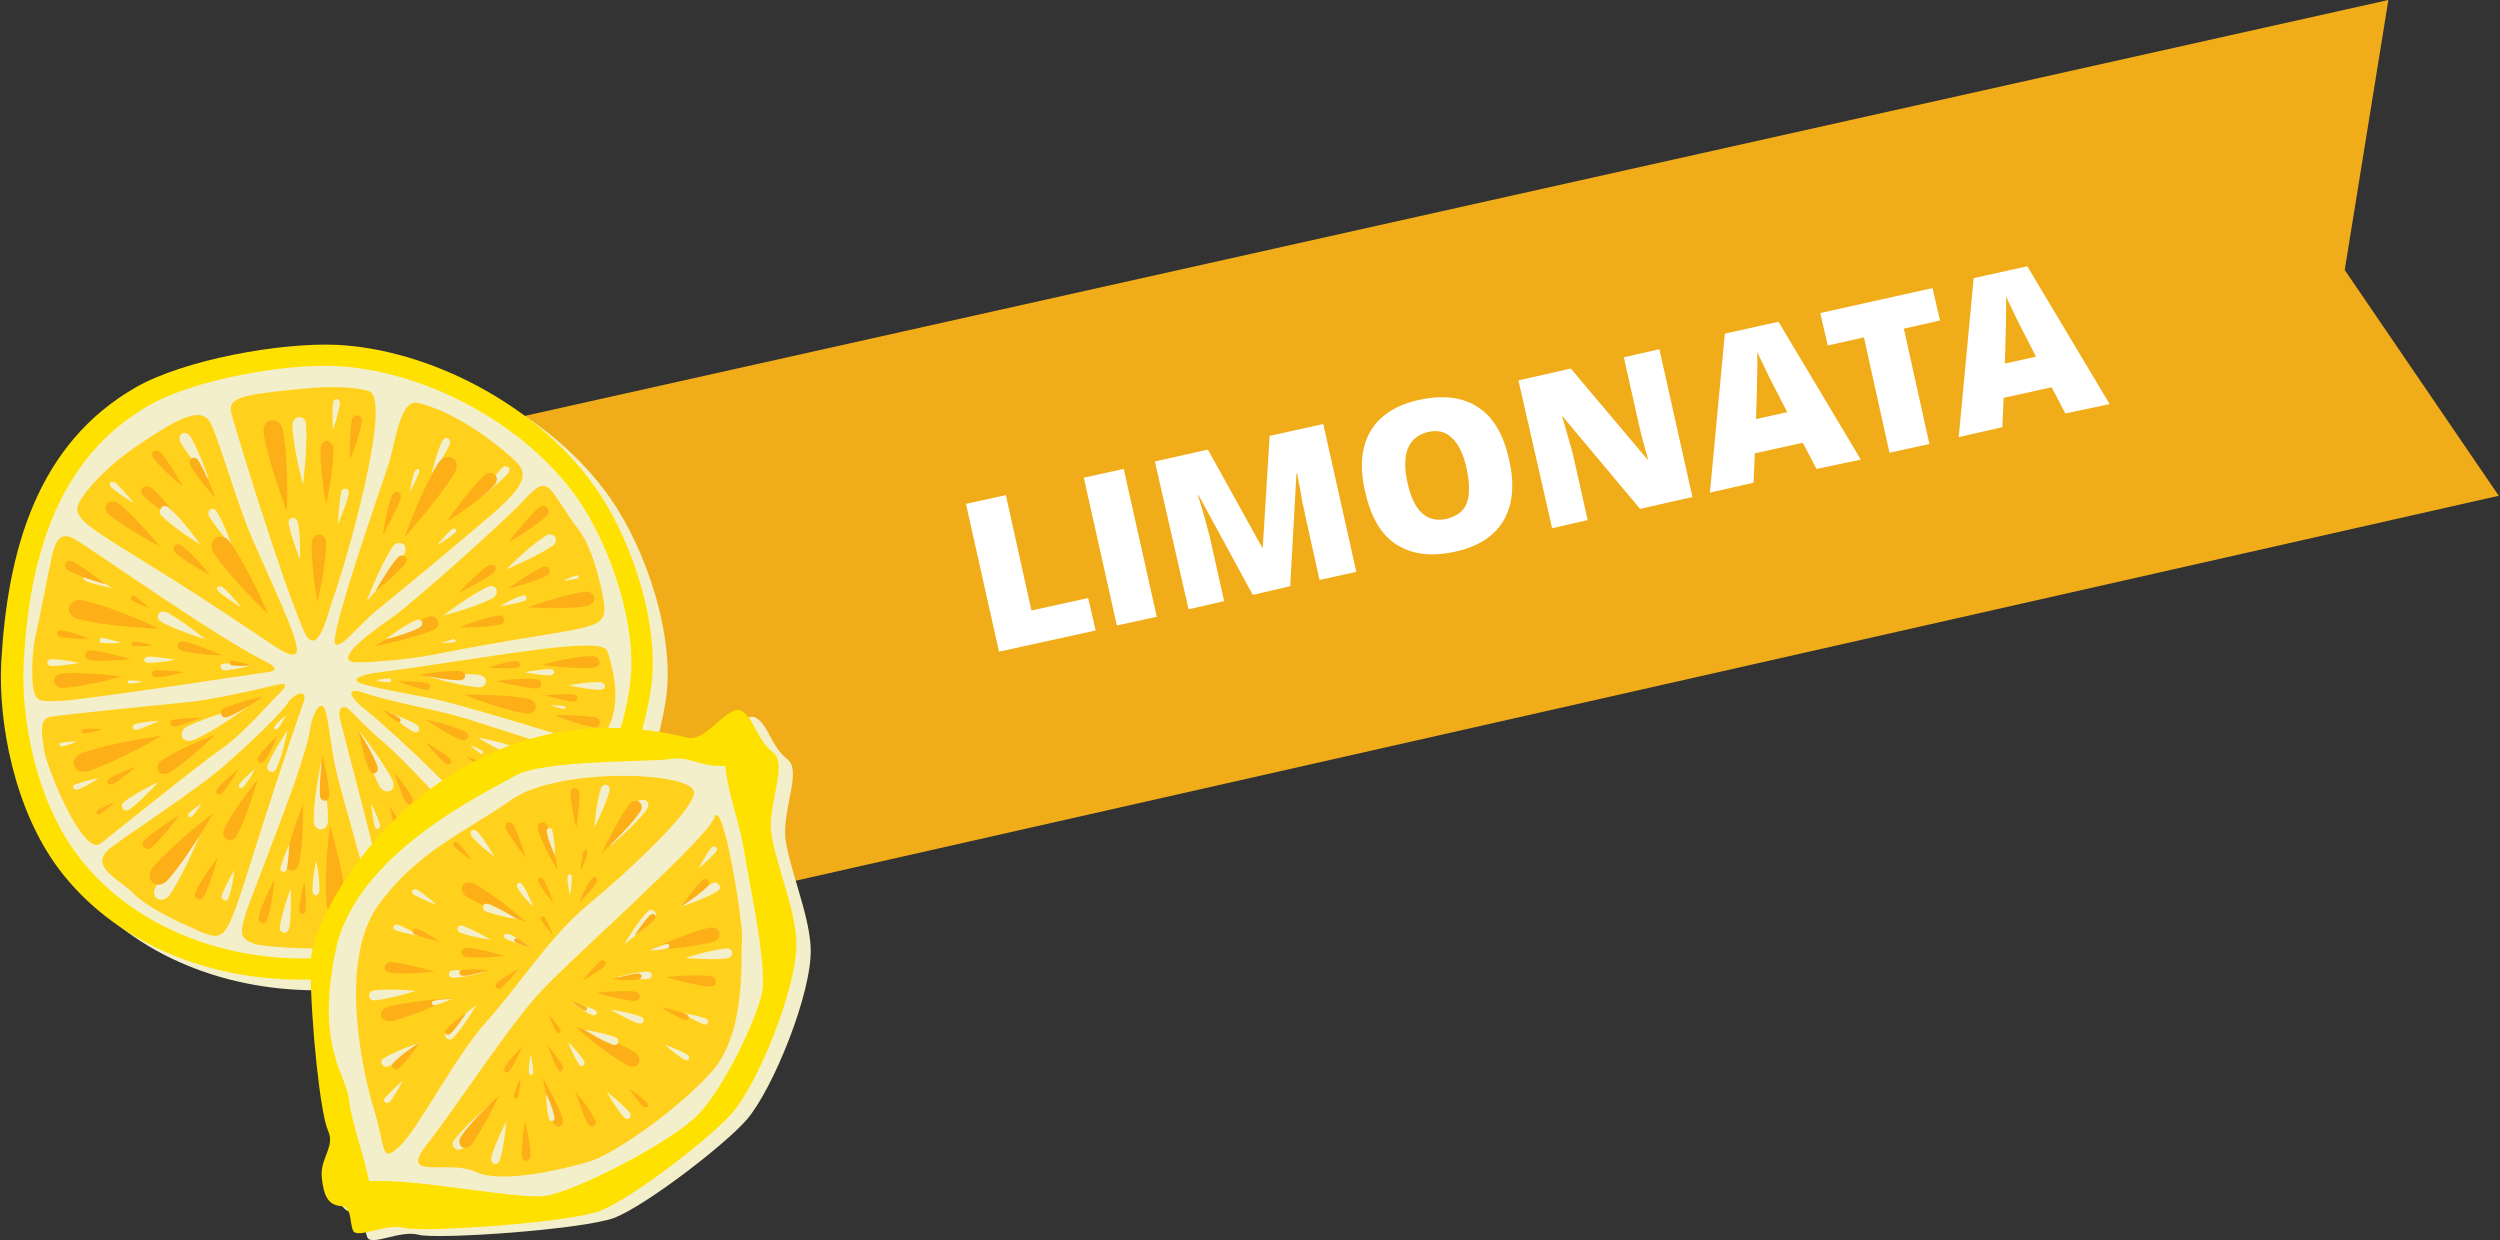 <svg xmlns="http://www.w3.org/2000/svg" viewBox="0 0 400.9 198.9"><rect x="0" y="0" width="400.9" height="198.9" fill="#333333" stroke="none"/><path fill="#F1AD19" d="M400.7 79.5L65.8 155.2 29 79 383 0l-7 43.3z"/><g fill="#FFF"><path d="M160.2 104.5l-5.3-23.7 6.4-1.4 4.1 18.5 9.1-2 1.2 5.2-15.5 3.4zM179.1 100.3l-5.3-23.7 6.4-1.4 5.3 23.7-6.4 1.4zM200.9 95.4l-8.7-16h-.1c.9 2.9 1.5 5.1 1.9 6.7l2.3 10.3-5.7 1.3-5.4-23.7 8.5-1.9 8.7 15.7h.1l1.1-17.9 8.6-1.9 5.3 23.7-5.9 1.3-2.3-10.4c-.1-.5-.2-1.1-.4-1.8-.1-.7-.4-2.3-.9-4.9h-.1l-1 18.1-6 1.4zM242 73.7c.9 4 .6 7.2-.9 9.8-1.5 2.5-4.1 4.2-7.9 5-3.7.8-6.8.4-9.3-1.2-2.5-1.6-4.1-4.5-5-8.5-.9-3.9-.6-7.2.9-9.7 1.5-2.5 4.1-4.2 7.9-5 3.8-.8 6.9-.4 9.3 1.2 2.5 1.6 4.1 4.4 5 8.4zm-16.3 3.7c1 4.6 3.1 6.5 6.3 5.8 1.6-.4 2.7-1.2 3.2-2.5s.5-3.1 0-5.5-1.3-4-2.4-5c-1-1-2.4-1.3-3.9-.9-3.1.8-4.2 3.5-3.2 8.1zM271.4 79.7l-8.4 1.9-12.4-14.8h-.1c.8 2.6 1.3 4.6 1.7 5.9l2.4 10.7-5.7 1.3-5.4-23.7 8.4-1.9 12.3 14.6h.1c-.7-2.4-1.2-4.3-1.5-5.7l-2.4-10.7 5.7-1.3 5.3 23.7zM291.3 75.2l-2.2-4.2-7.7 1.7-.2 4.7-7 1.6 2.4-25.5 8.6-1.9 13.2 22.1-7.1 1.5zm-4.7-9.1l-1.9-3.7c-.4-.8-1-1.9-1.6-3.2-.6-1.3-1.1-2.2-1.3-2.8v2.9c0 1.3-.1 4-.2 7.9l5-1.1zM309.4 71.2l-6.4 1.4-4.1-18.5-5.8 1.3-1.2-5.2 18-4 1.2 5.2-5.8 1.3 4.1 18.5zM331.2 66.3l-2.2-4.2-7.7 1.7-.2 4.7-7 1.6 2.4-25.5 8.6-1.9 13.2 22.1-7.1 1.5zm-4.7-9.1l-1.9-3.7c-.4-.8-1-1.9-1.6-3.2-.6-1.3-1.1-2.2-1.3-2.8v2.9c0 1.3-.1 4-.2 7.9l5-1.1z"/></g><g><path fill="#F4EFCB" d="M106.7 112.7c-2.7 15.8-9.6 24.2-18.9 33.4-9.8 9.7-22.7 12.7-37.1 12.7-15.5 0-30.2-6.2-38.9-17.8-7.1-9.5-9.7-23.4-9.2-33.1 1-17.9 5.7-35 21.6-44.1 7.7-4.4 23.1-7.2 32.2-6.8 14.6.7 32 9.4 41.4 22.8 5.6 7.9 10.7 22.3 8.9 32.9z"/><path fill="#FFE100" d="M104.3 111c-2.7 15.8-9.6 24.2-18.9 33.4-9.8 9.7-22.7 12.7-37.1 12.7-15.5 0-30.2-6.2-38.9-17.8-7.1-9.5-9.7-23.4-9.2-33.1 1-17.9 5.7-35 21.6-44.1 7.7-4.4 23.1-7.2 32.2-6.8 14.6.7 32 9.4 41.4 22.8 5.7 7.9 10.7 22.3 8.9 32.9z"/><path fill="#F4EFCB" d="M100.9 110.7c-2.5 14.7-8.9 22.6-17.6 31.1-9.2 9-21.1 11.9-34.6 11.9-14.4 0-28.2-5.8-36.3-16.6-6.6-8.8-9.1-21.8-8.6-30.9.9-16.7 5.3-32.7 20.1-41.2 7.2-4.1 21.5-6.7 30.1-6.3 13.6.7 29.8 8.8 38.6 21.2 5.2 7.5 10 20.9 8.3 30.8z"/><path fill="#FFD11D" d="M48.6 100.9c-4-9.6-10.2-30.1-11.4-34.2-.9-2.9 1.1-3.3 9.6-4.2 4.9-.5 8.9-.7 12.3.2 4 1-3.6 27.6-5.7 33.3-.7 1.9-2.5 10.4-4.8 4.9zM53.8 103.3c-1.3-.6 7.5-25.8 8.5-28.8s1.8-10.6 4.7-9.9c7.5 1.8 15.1 8.7 16 9.7 1.5 1.7 1.3 3.5-3.9 8s-15.5 13-18.6 15.5c-3.2 2.6-5.6 6.1-6.7 5.5zM47.5 104.7c1.1-1.3-5.7-14.7-7.9-20.4-2.5-6.6-4.7-14.3-5.8-16.4-1.6-3.3-6.6.2-10.8 2.9-4.2 2.7-8 6.2-9.9 9.1-2.8 4.1 2.2 4.4 27.3 21.3 3.3 2.1 6.2 4.6 7.1 3.5zM42.8 106.2c1 .5 2.2 1.4 0 1.6-2.2.3-29.7 4.5-33.1 4.6-3.4.1-4 .2-4.4-2.3-.3-2.4-.1-6.3.6-9.1.7-2.9 1.7-8.6 2.2-10.7.5-2.2.9-5.5 3.8-3.9 2.8 1.6 22.3 15.5 30.9 19.8zM63.2 98.8c-10.8 7.4-7 7.5-5.4 7.4 1.6 0 7.6-.4 11.6-1.2 27.2-5.4 28.5-3 27.2-9.8-.9-4.5-2.3-8.3-3.7-10.1-4.9-6.5-4.7-9.3-8.4-5.4-3.6 4-19 17.5-21.3 19.1zM44.4 109.8c.9-.2 2.1-.3.6 1.2-1.5 1.4-6.1 6.8-9.5 9.1-3.4 2.3-18.6 14.6-19.4 15.2-2.9 2.1-8.9-12.9-9.1-15.4-.3-2.5-.8-4.7 1.3-5 2-.3 18.5-2 22.7-2.4 4-.5 11.5-2.2 13.4-2.7zM46.3 112.5c.7-1.1 3.3-2.4 2.3.3-12.6 36.4-10.8 38.9-16.2 36.7-5.4-2.3-9.1-4.3-11.2-6.4-2-2.1-7.3-4.2-3.4-7.2 3.9-2.9 13.2-8.9 17.8-12.8 4.6-4 9.7-8.9 10.7-10.6zM60.2 107.9c-1.6.2-4.6 1-2 1.8 2.6.8 7.7 1.6 11.5 2.4 3.8.8 19.7 5.6 21.1 6.1 4 1.2 5.2 1.9 6.7-1.4.9-1.9 2.2-5.4-.1-12.4-.8-2.6-19.5 1.2-37.2 3.5zM49.8 116.5c.2-1.6 1.8-5.2 2.5-2.1.7 2.9.8 6.8 2.4 12.3 1.5 5.5 5.9 21.2 6.1 21.9.5 1.9-.2 2.4-3.6 3.1-3.5.8-14.7.3-16.6-.4-1.9-.8-2.3-1.3-1.2-4.8 1.1-3.5 9.9-24.8 10.4-30zM54.6 115.6c-.6-2.2.5-2.6 1.3-1.9.8.7 2.7 2.9 5.8 5.5 3.1 2.6 9.6 9.9 13.2 13.4 3.5 3.6 6.2 5.9 6.3 7.7.1 1.8-.2 2.9-5.5 5.2-5.3 2.3-9.3 3.8-10.4 3.9-1.1.2-1.8 1.6-3.4-4.9-1.4-6.5-5.6-22.1-7.3-28.9z"/><path fill="#F4EFCB" d="M25.1 142c2.5-3.7 7.1-8.4 7.1-8.4s-2.5 6.1-4.9 9.8c-.6.9-1.5 1.1-2.1.7-.6-.3-.7-1.2-.1-2.1z"/><path fill="#FFD11D" d="M58.1 113.4c-1.4-1.1-3.4-3.6.6-2.2s12.2 2.8 15.9 4c3.8 1.2 11.1 3.5 14.5 4.7 3.4 1.2 6.9 1.8 4.9 4.7-1.9 2.9-8.8 12.7-10.3 13.2s-2.5-1.1-5.8-5.1c-3.3-4.1-12.9-13.7-19.8-19.3z"/><path fill="#F4EFCB" d="M72.1 71.3c-.9 2-2.9 4.7-2.9 4.7s.7-3.2 1.7-5.2c.2-.5.6-.7 1-.5.2.1.4.5.2 1zM81.4 76c-1.5 1.6-4.1 3.6-4.1 3.6s1.6-2.8 3.1-4.5c.4-.4.8-.4 1.1-.2.3.3.3.7-.1 1.1z"/><path fill="#FCAF17" d="M72.8 76c-2.7 4.4-7.9 10.1-7.9 10.1s2.6-7.3 5.3-11.7c.7-1.1 1.7-1.4 2.4-.9.7.4.9 1.4.2 2.5zM52.4 145.1c-.5-5.2.5-12.8.5-12.8s2.2 7.4 2.7 12.6c.1 1.3-.5 2.1-1.4 2.2-.9 0-1.7-.7-1.8-2zM71.8 137.6c-2.1-3.5-4.1-9.2-4.1-9.2s4.1 4.5 6.3 8c.5.9.4 1.7-.2 2-.7.3-1.5.1-2-.8zM84.1 114.4c-4-.7-9.7-3-9.7-3s6.1-.1 10.1.6c1 .2 1.5.8 1.4 1.5-.1.6-.8 1.1-1.8.9zM82.9 127.3c-3.6-2-8.1-6-8.1-6s5.8 1.9 9.3 3.9c.9.5 1.1 1.3.8 1.9-.3.5-1.1.7-2 .2zM24.6 139c3.4-3.9 9.6-8.6 9.6-8.6s-3.8 6.7-7.2 10.6c-.9 1-1.9 1.1-2.5.5-.7-.5-.7-1.5.1-2.5zM13.3 120.7c4.9-1.7 12.6-2.7 12.6-2.7s-6.6 3.9-11.6 5.6c-1.2.4-2.1 0-2.4-.8-.3-.8.2-1.7 1.4-2.1zM13.5 96.3c5.1 1.2 12 4.5 12 4.5s-7.7-.2-12.8-1.5c-1.3-.3-1.8-1.2-1.6-2 .3-.8 1.2-1.3 2.4-1zM14.7 104.3c2.6.3 6.3 1.4 6.3 1.4s-3.8.4-6.4.2c-.7-.1-1-.4-.9-.9 0-.4.4-.8 1-.7zM45.4 69.2c.9 5.1.6 12.8.6 12.8s-2.8-7.2-3.7-12.3c-.2-1.3.3-2.1 1.2-2.3.9-.1 1.7.5 1.9 1.8zM79.1 78c-2.7 2.7-7.5 5.7-7.5 5.7s3.2-4.7 5.9-7.3c.7-.7 1.4-.7 1.9-.2.4.4.4 1.1-.3 1.8zM94 97.2c-3.8.6-9.4.2-9.4.2s5.3-1.9 9.1-2.5c.9-.1 1.5.3 1.6.9.1.6-.3 1.2-1.3 1.4zM95 107.1c-3.3.2-8.1-.5-8.1-.5s4.7-1.3 7.9-1.4c.8 0 1.3.4 1.3.9.2.5-.3.9-1.1 1zM82.6 133.6c-2.4-2.2-5.1-6.2-5.1-6.2s4.1 2.6 6.5 4.8c.6.6.6 1.2.3 1.6-.4.3-1.1.3-1.7-.2zM69.3 101.1c-3.5 1.4-9.1 2.5-9.1 2.5s4.7-3.1 8.2-4.6c.9-.4 1.6-.1 1.8.5.3.6 0 1.3-.9 1.6zM45.8 137.9c.7-3.7 2.8-9 2.8-9s.1 5.6-.6 9.4c-.2.9-.8 1.4-1.4 1.3-.6-.1-1-.7-.8-1.7zM36 132.8c1.7-3.4 5.3-7.8 5.3-7.8s-1.5 5.4-3.2 8.8c-.4.9-1.1 1.1-1.7.8-.6-.3-.8-1-.4-1.8zM10.1 108c3.8-.3 9.4.5 9.4.5s-5.4 1.5-9.2 1.8c-1 .1-1.5-.4-1.6-1-.1-.7.4-1.2 1.4-1.3zM26 121.9c3.2-2.1 8.5-4.1 8.5-4.1s-4 4-7.2 6c-.8.5-1.5.4-1.9-.2-.3-.5-.2-1.2.6-1.7zM19.1 80.8c3 2.4 6.5 6.8 6.5 6.8s-5-2.6-8-5c-.7-.6-.8-1.3-.4-1.8s1.1-.6 1.9 0zM24.5 78.4c2.3 2.1 4.9 5.8 4.9 5.8s-3.9-2.4-6.2-4.5c-.6-.5-.6-1.1-.3-1.5.4-.3 1-.3 1.6.2zM52.3 87.3c-.1 3.8-1.4 9.3-1.4 9.3s-1-5.6-.9-9.4c0-1 .6-1.5 1.2-1.5.7.1 1.2.6 1.1 1.6z"/><path fill="#F4EFCB" d="M49.1 68.3c.2 3.8-.5 9.4-.5 9.4s-1.5-5.4-1.7-9.2c-.1-1 .4-1.5 1-1.6.6-.1 1.2.4 1.2 1.4zM60.8 126c-1.7-3.4-3.2-8.8-3.2-8.8s3.5 4.4 5.3 7.8c.4.9.2 1.6-.3 1.8-.7.3-1.4 0-1.8-.8zM67.2 100.7c-2 1-5.3 1.8-5.3 1.8s2.6-2.1 4.7-3c.5-.3.9-.1 1.1.2.1.3 0 .7-.5 1zM84 96.4c-1.5.5-3.8.8-3.8.8s2-1.2 3.5-1.7c.4-.1.6 0 .7.2.1.3 0 .6-.4.7zM92.5 92.8c-.8.2-2.1.3-2.1.3s1.1-.6 2-.8c.2-.1.4 0 .4.2 0 .1-.1.2-.3.3zM90.3 113.7c-.8-.2-2-.6-2-.6s1.3 0 2.1.1c.2 0 .3.2.3.3-.1.1-.2.2-.4.2zM89.2 127.5c-2.7-1.5-6.3-4.4-6.3-4.4s4.4 1.3 7.2 2.8c.7.4.9.9.6 1.4-.2.4-.8.5-1.5.2zM76.3 128.9c-.6-.6-1.3-1.7-1.3-1.7s1.1.7 1.6 1.3c.1.2.1.3 0 .4.1.2-.1.2-.3 0zM76 125.7c-.9-.9-2-2.4-2-2.4s1.6 1 2.5 1.8c.2.2.2.5.1.6-.1.2-.4.2-.6 0zM77 120.8c-.7-.5-1.6-1.3-1.6-1.3s1.2.4 1.9.9c.2.1.2.3.1.4 0 .1-.2.1-.4 0zM62.4 109.4c-.9 0-2.1-.3-2.1-.3s1.2-.3 2.1-.3c.2 0 .3.1.3.3 0 .2-.1.3-.3.3zM20.8 109.1c.9 0 2.1.2 2.1.2s-1.2.3-2.1.3c-.2 0-.3-.1-.3-.2-.1-.2 0-.3.3-.3zM16.5 102.3c1.2.2 3 .8 3 .8s-1.8.1-3.1 0c-.3 0-.5-.2-.4-.4 0-.3.2-.5.5-.4zM8.3 105.7c1.8 0 4.4.6 4.4.6s-2.6.5-4.4.5c-.4 0-.7-.2-.7-.5 0-.4.2-.6.7-.6zM88.2 108.3c-1.7 0-4.1-.5-4.1-.5s2.4-.5 4.1-.5c.4 0 .7.2.7.5-.1.2-.3.5-.7.5zM86.7 131.8c-1.4-.9-3.3-2.6-3.3-2.6s2.4.8 3.8 1.7c.4.2.4.5.3.8-.1.3-.4.4-.8.1zM96.2 110.6c-2 0-5-.7-5-.7s3-.6 5-.5c.5 0 .8.3.8.6.1.3-.2.6-.8.6zM81.2 120.7c-1.9-.7-4.5-2.4-4.5-2.4s3 .5 4.9 1.2c.5.2.6.5.5.9 0 .3-.4.5-.9.3zM66.2 117.3c-1.8-1-4-3.1-4-3.1s2.9 1 4.6 2c.4.3.5.6.4.9-.2.4-.6.4-1 .2zM72.8 103c-.8.1-2.1.1-2.1.1s1.2-.4 2-.6c.2 0 .3.1.4.2 0 .1-.1.2-.3.3zM78.9 96c-3 1.5-7.8 2.7-7.8 2.7s3.9-3 6.9-4.5c.8-.4 1.4-.2 1.6.3.2.5 0 1.1-.7 1.5zM76.5 110.2c-3.3-.3-8.1-1.8-8.1-1.8s4.9-.5 8.3-.2c.8.1 1.3.6 1.2 1.1 0 .6-.5 1-1.4.9zM88.5 87.6c-2.7 1.8-7.3 3.7-7.3 3.7s3.4-3.5 6.2-5.3c.7-.5 1.3-.3 1.6.1.3.4.2 1.1-.5 1.5zM50.3 131.5c0-3.8 1.2-9.3 1.2-9.3s1.1 5.5 1.1 9.3c0 1-.5 1.5-1.2 1.5-.6 0-1.1-.6-1.1-1.5zM64.7 89.1c-2 3.2-5.9 7.3-5.9 7.3s2-5.3 4-8.5c.5-.8 1.2-1 1.8-.7.5.3.6 1.1.1 1.9zM67.2 75.8c-.5 1.3-1.5 3.1-1.5 3.1s.3-2 .8-3.3c.1-.3.4-.4.6-.4.1 0 .2.3.1.6zM72.9 85.5c-1 .9-2.8 1.9-2.8 1.9s1.3-1.6 2.3-2.5c.3-.2.5-.2.7 0 .1.1.1.4-.2.6zM50.1 142.8c0-2 .6-4.8.6-4.8s.6 2.9.5 4.8c0 .5-.3.8-.6.8-.2-.1-.5-.3-.5-.8zM57.5 147c-.2-1.6 0-3.9 0-3.9s.8 2.2 1 3.8c.1.4-.1.6-.4.7-.3-.1-.6-.3-.6-.6zM44.9 148.5c.4-2.5 1.7-6 1.7-6s.2 3.7-.2 6.2c-.1.6-.5.9-.9.9-.4-.1-.7-.5-.6-1.1zM45 139.1c.4-1.6 1.4-3.7 1.4-3.7s-.1 2.4-.4 3.9c-.1.4-.4.6-.6.5-.3 0-.5-.3-.4-.7zM67.9 135.9c-1-1.9-1.8-5-1.8-5s2 2.5 3 4.4c.2.5.1.9-.2 1-.3.2-.7.1-1-.4zM67 140.3c-.6-1.4-1-3.5-1-3.5s1.3 1.8 1.9 3.2c.1.3 0 .6-.2.7-.3.1-.6 0-.7-.4zM60.1 132.5c-.4-1.4-.6-3.7-.6-3.7s1 2 1.4 3.4c.1.4 0 .6-.3.7-.1.1-.4 0-.5-.4zM77.6 141.1c-.8-1.2-1.7-3.3-1.7-3.3s1.6 1.5 2.4 2.8c.2.3.2.6 0 .7-.2.2-.4.1-.7-.2zM47.8 83.8c.4 2.3.3 5.9.3 5.9s-1.3-3.3-1.8-5.6c-.1-.6.1-1 .5-1 .5-.2.8.1 1 .7zM34.8 82.1c1.2 2 2.4 5.4 2.4 5.4s-2.4-2.6-3.6-4.6c-.3-.5-.2-1 .1-1.2.4-.2.8-.1 1.1.4zM55.9 79.3c-.5 2-1.7 4.8-1.7 4.8s.1-3.1.5-5.1c.1-.5.4-.7.8-.6.3 0 .5.4.4.9zM54.5 64.7c-.2 1.7-1.1 4.2-1.1 4.2s-.2-2.6 0-4.3c.1-.4.3-.6.6-.6s.6.3.5.7zM35.8 94.2c1.3 1.2 2.9 3.2 2.9 3.2s-2.2-1.3-3.6-2.5c-.3-.3-.4-.6-.2-.8.3-.1.6-.1.9.1zM36 106.4c1.7-.1 4.3.3 4.3.3s-2.5.7-4.2.8c-.4 0-.7-.2-.7-.5-.1-.3.1-.6.6-.6zM14.2 92.2c1.6.7 3.8 2.1 3.8 2.1s-2.6-.5-4.2-1.1c-.4-.2-.5-.5-.4-.7.1-.4.4-.5.8-.3zM23.8 105.3c1.7 0 4.3.5 4.3.5s-2.5.5-4.3.5c-.4 0-.7-.2-.7-.5 0-.2.3-.5.7-.5zM20 128.5c2-1.5 5.4-3.1 5.4-3.1s-2.5 2.8-4.5 4.3c-.5.4-1 .3-1.2 0-.3-.4-.2-.8.3-1.2zM43 122.5c1-2.3 3.1-5.4 3.1-5.4s-.7 3.7-1.7 6c-.2.6-.7.8-1.1.6-.4-.1-.6-.6-.3-1.2zM21.7 116.1c1.5-.4 3.8-.5 3.8-.5s-2 1-3.5 1.4c-.4.1-.6 0-.7-.3-.1-.3.1-.5.4-.6zM12.1 125.8c1.4-.6 3.7-1 3.7-1s-1.9 1.3-3.3 1.8c-.4.1-.6 0-.7-.2-.2-.2-.1-.5.3-.6zM9.9 119.1c1-.2 2.5-.2 2.5-.2s-1.4.6-2.4.8c-.3 0-.4-.1-.4-.2-.1-.2 0-.4.3-.4zM30.3 130.4c.7-.7 2-1.5 2-1.5s-.8 1.3-1.5 2c-.2.2-.4.2-.5.1-.2-.3-.2-.5 0-.6zM38.5 125.6c.9-1.1 2.4-2.3 2.4-2.3s-.9 1.8-1.8 2.8c-.2.3-.5.3-.7.2-.1-.1-.2-.4.1-.7zM44.1 116.4c.6-.8 1.8-1.7 1.8-1.7s-.7 1.3-1.3 2.1c-.2.2-.4.2-.5.1-.2-.1-.2-.3 0-.5zM35.6 143.5c.6-1.7 2-4 2-4s-.3 2.7-.9 4.4c-.1.4-.5.6-.7.5-.4-.2-.6-.5-.4-.9zM30.2 116.4c3.8-1.8 9.7-3.2 9.7-3.2s-4.9 3.7-8.7 5.4c-.9.4-1.7.2-2-.4-.2-.7.1-1.4 1-1.8zM18.6 77.5c1.3 1.2 2.9 3.2 2.9 3.2s-2.2-1.3-3.6-2.5c-.3-.3-.4-.6-.2-.8.2-.2.6-.2.9.1zM27.3 81.6c2.2 2 4.8 5.7 4.8 5.7s-3.8-2.3-6-4.4c-.6-.5-.6-1.1-.2-1.5.3-.4.8-.4 1.4.2zM26.8 98.2c2.6 1.4 6.1 4.3 6.1 4.3s-4.3-1.3-6.9-2.7c-.7-.4-.8-.9-.6-1.3.2-.4.8-.6 1.4-.3zM30.6 70.1c1.5 2.6 2.9 6.8 2.9 6.8s-3-3.3-4.5-5.9c-.4-.7-.2-1.2.2-1.5.5-.2 1 0 1.4.6z"/><path fill="#FCAF17" d="M64.2 80.1c-.9 2.4-2.8 5.7-2.8 5.7s.5-3.8 1.4-6.2c.2-.6.7-.8 1.1-.7.3.1.5.6.3 1.2zM58 67.7c-.4 2.5-1.9 6.1-1.9 6.1s-.1-3.8.3-6.3c.1-.6.5-.9.9-.9.6.1.8.5.7 1.1zM29.3 87.6c2 1.6 4.4 4.6 4.4 4.6s-3.4-1.7-5.4-3.4c-.5-.4-.6-.9-.3-1.2.3-.4.8-.4 1.3 0zM31.9 74c1.3 2.2 2.6 5.8 2.6 5.8s-2.6-2.8-3.9-5c-.3-.6-.2-1 .1-1.3.4-.2.9-.1 1.2.5zM25.9 72.7c1.6 2 3.4 5.3 3.4 5.3s-3-2.4-4.6-4.4c-.4-.5-.4-1 0-1.3.3-.1.8-.1 1.2.4zM53.5 72.2c-.1 3.6-1.2 8.7-1.2 8.7s-1-5.2-.9-8.8c0-.9.5-1.4 1.1-1.4.5.1 1 .6 1 1.5zM64.9 90.5c-1.7 2-4.7 4.3-4.7 4.3s1.8-3.3 3.5-5.3c.4-.5.9-.5 1.2-.3.4.3.4.8 0 1.3zM87.5 82.9c-2.2 1.9-6 4.1-6 4.1s2.6-3.5 4.8-5.5c.6-.5 1.1-.5 1.4-.1.4.4.4 1-.2 1.5zM79 92c-2.1 1.5-5.5 3.1-5.5 3.1s2.6-2.8 4.6-4.3c.5-.4 1-.3 1.3 0 .2.3.1.8-.4 1.2zM51.3 127.5c-.1-2.6.4-6.3.4-6.3s1 3.7 1.1 6.2c0 .6-.3 1-.7 1-.4 0-.8-.3-.8-.9zM29.7 102.9c2.5.6 5.9 2.2 5.9 2.2s-3.8-.1-6.3-.7c-.6-.2-.9-.6-.8-1 .1-.4.5-.6 1.2-.5zM36.1 113.5c2.4-1 6.1-1.8 6.1-1.8s-3.1 2.2-5.5 3.2c-.6.3-1.1.1-1.2-.3-.2-.4 0-.9.6-1.1zM11.7 90.1c2.3 1.2 5.2 3.6 5.2 3.6s-3.7-1-5.9-2.2c-.6-.3-.7-.8-.5-1.1.2-.5.7-.6 1.2-.3zM85.8 110.4c-2.6-.2-6.2-1.2-6.2-1.2s3.8-.5 6.3-.3c.6 0 1 .4.9.8 0 .5-.4.8-1 .7zM59.1 123.3c-.9-2.4-1.6-6.1-1.6-6.1s2.1 3.2 3 5.6c.2.6 0 1.1-.4 1.2-.3.1-.8-.1-1-.7zM71.7 143.7c-1-1.7-2-4.6-2-4.6s2 2.2 3.1 4c.3.4.2.8-.1 1-.3.1-.7 0-1-.4zM63.8 134.1c-.8-1.9-1.3-4.8-1.3-4.8s1.7 2.5 2.5 4.4c.2.5 0 .8-.3 1-.4 0-.7-.1-.9-.6zM90 124.9c-1.8-.9-4.3-2.6-4.3-2.6s2.9.7 4.8 1.5c.5.2.6.6.5.9-.2.3-.5.4-1 .2zM65 128.5c-.9-1.8-1.8-4.7-1.8-4.7s1.9 2.3 2.9 4.1c.2.5.1.8-.2 1-.3.2-.7.1-.9-.4zM64.8 144.7c-1.1-3.4-1.7-8.7-1.7-8.7s2.7 4.6 3.8 8c.3.9 0 1.5-.6 1.7-.6.2-1.3-.1-1.5-1zM31.4 142.9c1.1-2.3 3.5-5.3 3.5-5.3s-1 3.7-2.1 6c-.3.6-.8.7-1.1.6-.4-.3-.6-.7-.3-1.3zM80 100.2c-2.5.5-6.3.4-6.3.4s3.5-1.4 6.1-1.9c.6-.1 1 .2 1.1.6 0 .4-.3.8-.9.9zM73.6 109.1c-2.6-.1-6.3-.9-6.3-.9s3.7-.7 6.3-.6c.6 0 1 .4 1 .8s-.4.7-1 .7zM87.5 92.4c-2.3 1.1-6 2-6 2s3-2.3 5.4-3.4c.6-.3 1.1-.1 1.2.3.2.3 0 .8-.6 1.1zM41.5 146.9c.7-2.5 2.5-5.8 2.5-5.8s-.3 3.8-1.1 6.2c-.2.6-.6.9-1 .7-.3-.1-.5-.5-.4-1.1zM48 145.8c.1-1.8.8-4.4.8-4.4s.4 2.7.2 4.5c0 .5-.3.7-.6.7-.2-.1-.4-.3-.4-.8zM68.2 110.6c-1.8-.3-4.3-1.3-4.3-1.3s2.7-.1 4.5.2c.4.1.7.4.6.7-.1.3-.4.5-.8.4zM95.1 116.6c-2.5-.4-6.1-1.9-6.1-1.9s3.8-.1 6.3.3c.6.1.9.5.9.9 0 .6-.4.8-1.1.7zM73.8 118.6c-2.4-1-5.5-3.2-5.5-3.2s3.7.8 6.1 1.8c.6.3.8.7.6 1.1-.2.4-.6.5-1.2.3zM34.9 126.4c1.2-1.4 3.3-3 3.3-3s-1.3 2.3-2.5 3.7c-.3.3-.6.4-.9.2-.2-.2-.2-.6.1-.9zM17.6 124.8c1.6-.9 4.1-1.8 4.1-1.8s-2 1.8-3.5 2.7c-.4.2-.7.1-.9-.1-.2-.2-.1-.5.3-.8zM13.5 116.9c1.2-.1 3 0 3 0s-1.7.6-2.9.7c-.3 0-.5-.1-.5-.3 0-.2.1-.4.4-.4zM15.7 129.9c1-.6 2.7-1.3 2.7-1.3s-1.3 1.3-2.3 1.9c-.3.2-.5.1-.6-.1-.1-.1 0-.3.2-.5zM21.6 102.9c1.2.1 2.9.6 2.9.6s-1.8.2-3 .1c-.3 0-.5-.2-.4-.4.1-.2.2-.4.5-.3zM37.4 106c1.2.1 2.9.7 2.9.7s-1.8.2-3 0c-.3 0-.5-.2-.4-.4 0-.2.2-.4.5-.3zM21.6 95.6c1 .6 2.3 1.9 2.3 1.9s-1.7-.6-2.7-1.2c-.3-.2-.3-.4-.2-.6.1-.2.4-.2.6-.1zM63.6 115.7c-1-.6-2.3-1.9-2.3-1.9s1.7.6 2.7 1.3c.3.2.3.4.2.6-.1.1-.3.2-.6 0zM27.9 115.4c1.8-.3 4.4-.3 4.4-.3s-2.5 1-4.2 1.4c-.4.1-.7-.1-.8-.4 0-.4.2-.6.6-.7zM41.5 121.3c1-1.5 3-3.3 3-3.3s-1 2.5-2.1 4c-.3.4-.6.4-.8.3-.3-.2-.3-.6-.1-1zM25 107.5c1.8-.1 4.5.3 4.5.3s-2.6.7-4.4.8c-.5 0-.7-.2-.7-.5-.1-.3.2-.6.6-.6zM10 101.1c1.8.3 4.3 1.3 4.3 1.3s-2.7.1-4.5-.2c-.4-.1-.7-.4-.6-.6 0-.4.3-.6.8-.5zM82.8 107.1c-1.8.2-4.5-.1-4.5-.1s2.6-.8 4.3-1c.5 0 .7.2.8.5.1.3-.2.5-.6.6zM71.4 122.4c-1.4-1.2-3.1-3.3-3.1-3.3s2.4 1.3 3.7 2.4c.3.3.4.6.2.9-.1.2-.5.3-.8 0zM91.8 112.5c-1.8-.2-4.4-1-4.4-1s2.7-.3 4.5-.1c.5 0 .7.3.7.6-.1.4-.3.6-.8.5zM23.3 134.6c2-1.8 5.5-3.9 5.5-3.9s-2.4 3.3-4.4 5.1c-.5.5-1 .4-1.3.1-.4-.3-.3-.8.2-1.3zM37 87.1c3 4.3 6 11.4 6 11.4s-5.6-5.3-8.6-9.6c-.7-1.1-.6-2.1.1-2.6.8-.5 1.8-.3 2.5.8z"/><g><path fill="#F4EFCB" d="M126.3 121.8c-2.7-2.1-3-5.5-5.1-6.7-2.1-1.2-5.6 5-8.6 4.3-38.6-9.5-60.5 26.8-60.5 36.3 0 9.5 1.6 24.1 2.8 26.7 1.2 2.6-1.3 4.4-1 7.5.3 3.1 1.1 4.4 3 4.6 1.9.1 1.4 2.4 2 3.9.6 1.5 5.3-1.2 8.2-.4 2.9.8 26.2-.8 31.4-2.7 5.1-2 17.6-11.6 21.2-15.7 4.2-4.8 10.6-20.5 10.3-27.6-.2-5.6-3.8-13.6-4.1-18.1-.2-4.6 2.6-10.4.4-12.1z"/><path fill="#FFE100" d="M124 120.7c-2.7-2.1-3-5.5-5.1-6.7-2.1-1.2-5.6 5-8.6 4.3-38.6-9.5-60.5 26.8-60.5 36.3 0 9.5 1.6 24.1 2.8 26.7 1.2 2.6-1.3 4.4-1 7.5.3 3.1 1.1 4.4 3 4.6 1.9.1 1.4 2.4 2 3.9.6 1.5 5.3-1.2 8.2-.4 2.9.8 26.2-.8 31.4-2.7 5.1-2 17.6-11.6 21.2-15.7 4.2-4.8 10.6-20.5 10.3-27.6-.2-5.6-3.8-13.6-4.1-18.1-.1-4.6 2.6-10.4.4-12.1z"/><path fill="#F4EFCB" d="M116.3 122.8c-3.8.3-5.9-1.6-8.6-1.1-2.7.5-20.7.1-25.1 2.7-4.4 2.6-25.3 12.2-28.7 27.7-3.4 15.5 1.6 20.3 2 23.9.4 3.6 1.7 6.6 3.3 13.4 7.8-.4 23.4 2.9 28 2.4 4.7-.5 20.6-8.7 24.8-13.1 4.2-4.4 9.3-15.2 10.2-19.5.9-4.4-2.3-18.9-2.9-22.9-.6-4.1-2.6-9-3-13.5z"/><path fill="#FFD11D" d="M111.3 127.3c.7-3.6-21.6-4.4-29.2.9-7.6 5.3-15.4 8.4-21.6 17.2-6.2 8.9-2.4 26.5-.5 32.6 1.9 6.2 1 8.7 4.1 5.8 3.1-2.9 8.7-14.2 14.1-20.2S88 150.3 94.4 145c6.3-5.2 16.4-14.7 16.9-17.7zM114.5 131.2c1.4-4 4.7 17 4.5 19.3-.3 2.3.9 15-4.9 21.4-5.8 6.4-16.1 13.5-20 14.5-3.9 1.1-13.7 3.5-17.9 1.5-4.2-2-12.4 1.5-7.8-4.3C73 177.8 81.9 164 87 158.7c5-5.3 26.4-24.3 27.5-27.5z"/><path fill="#F4EFCB" d="M73 182.6c2-2.5 5.8-5.7 5.8-5.7s-2.2 4.3-4.2 6.9c-.5.6-1.1.7-1.6.4-.5-.4-.6-1 0-1.6zM103.8 157c-2 .1-4.9-.3-4.9-.3s2.8-.8 4.8-.9c.5 0 .8.2.8.5.1.4-.2.7-.7.7zM104.8 147.4c-1.7 1.9-4.7 4-4.7 4s1.9-3.2 3.6-5.1c.4-.5.9-.5 1.2-.2.4.3.4.8-.1 1.3z"/><path fill="#FCAF17" d="M100.4 170.7c-3.6-2-8.1-6-8.1-6s5.8 1.9 9.3 3.9c.9.5 1.1 1.3.8 1.9-.3.6-1.1.8-2 .2zM114.1 151.1c-4 1-10 1.3-10 1.3s5.5-2.6 9.4-3.6c1-.2 1.7.1 1.9.8.1.6-.3 1.3-1.3 1.5zM88.6 179.8c-.9-2.7-1.5-6.8-1.5-6.8s2.2 3.6 3.1 6.3c.2.7 0 1.2-.4 1.3-.4.2-.9-.1-1.2-.8zM83.7 185.3c-.1-2.2.5-5.5.5-5.5s.8 3.2.9 5.4c0 .6-.3.9-.6.9-.5.1-.8-.2-.8-.8zM94.2 180.1c-1-2-1.9-5.1-1.9-5.1s2.1 2.6 3.1 4.5c.3.5.1.9-.2 1.1-.3.1-.7 0-1-.5zM89.4 171.4c-.8-1.5-1.6-3.8-1.6-3.8s1.6 1.9 2.4 3.3c.2.4.1.7-.1.8-.2.2-.5.1-.7-.3z"/><path fill="#F4EFCB" d="M94.8 162.7c-1.5-.7-3.4-2.1-3.4-2.1s2.4.6 3.9 1.3c.4.2.5.5.4.7-.2.2-.5.3-.9.1z"/><path fill="#FCAF17" d="M103.1 177.4c-1-1-2.2-2.8-2.2-2.8s1.8 1.2 2.8 2.2c.3.3.3.5.1.7-.2.1-.5.1-.7-.1zM82.4 175.6c.3-1.2 1.1-2.8 1.1-2.8s-.1 1.8-.4 3c-.1.3-.3.4-.5.4-.1-.1-.3-.3-.2-.6zM93.6 162c-.9-.5-2.2-1.5-2.2-1.5s1.5.4 2.5.9c.2.1.3.3.2.5-.1.2-.3.2-.5.1z"/><path fill="#F4EFCB" d="M112.7 164.2c-1.5-.6-3.4-1.8-3.4-1.8s2.3.4 3.8.9c.4.1.5.4.4.7-.2.3-.4.4-.8.2zM116.5 153.7c-2.6.3-6.6-.1-6.6-.1s3.8-1.2 6.4-1.5c.7-.1 1.1.2 1.1.7.1.4-.3.8-.9.9z"/><path fill="#FCAF17" d="M89.2 165.4c-.6-1-1.3-2.8-1.3-2.8s1.2 1.3 1.9 2.4c.2.3.1.5-.1.6-.1.1-.4 0-.5-.2zM109.6 163.5c-1.5-.6-3.6-2-3.6-2s2.4.5 4 1.1c.4.2.5.5.4.7-.1.3-.4.4-.8.2zM102.3 157.1c-1.7.2-4.1-.1-4.1-.1s2.4-.7 4-.9c.4 0 .7.2.7.4 0 .3-.2.5-.6.6zM104.9 147.5c-1.1 1.2-3.2 2.6-3.2 2.6s1.3-2.1 2.5-3.3c.3-.3.6-.3.8-.1.2.2.2.5-.1.8zM96.9 155c-1.3 1.1-3.5 2.2-3.5 2.2s1.6-1.9 2.8-3c.3-.3.6-.2.8 0 .2.2.2.5-.1.8zM81 171c.9-1.4 2.7-3.1 2.7-3.1s-.9 2.3-1.9 3.7c-.2.4-.5.4-.8.3-.2-.3-.2-.6 0-.9zM74 182.1c2.1-2.9 6-6.4 6-6.4s-2.2 4.8-4.3 7.7c-.5.7-1.2.8-1.7.5-.4-.4-.5-1 0-1.8zM113.6 158.2c-2.8-.3-6.8-1.5-6.8-1.5s4.2-.5 7-.2c.7.1 1.1.5 1 .9 0 .6-.5.9-1.2.8zM101.6 160.5c-2.4-.2-5.9-1.3-5.9-1.3s3.6-.4 6-.2c.6.1.9.4.9.8-.1.5-.4.8-1 .7z"/><path fill="#F4EFCB" d="M114.9 143c-2.2 1.3-5.7 2.4-5.7 2.4s2.8-2.5 4.9-3.7c.5-.3 1-.2 1.2.2.3.3.2.8-.4 1.1zM78.8 185.5c.7-2.4 2.4-5.7 2.4-5.7s-.3 3.7-1 6.1c-.2.6-.6.9-1 .7-.3 0-.5-.5-.4-1.1z"/><path fill="#FCAF17" d="M113.4 142.2c-1.5 1.5-4.2 3.2-4.2 3.2s1.8-2.6 3.3-4.1c.4-.4.8-.4 1-.1.3.3.3.7-.1 1z"/><path fill="#F4EFCB" d="M98.2 167.5c-1.9-.7-4.5-2.4-4.5-2.4s3 .5 4.9 1.2c.5.2.6.5.5.9-.1.3-.4.5-.9.3zM109.7 169.9c-1.4-.8-3.1-2.4-3.1-2.4s2.2.8 3.6 1.6c.3.2.4.5.3.7-.2.2-.5.3-.8.1zM114.8 136.6c-1 1.2-2.8 2.7-2.8 2.7s1.1-2.1 2-3.3c.2-.3.5-.3.8-.2.2.1.3.4 0 .8zM107 152.1c-1.1.3-2.9.3-2.9.3s1.6-.7 2.7-1c.3-.1.5.1.5.2.1.2 0 .4-.3.5zM84.8 171.9c0-1.2.3-2.9.3-2.9s.4 1.7.4 2.9c0 .3-.2.5-.3.5-.2-.1-.4-.2-.4-.5zM100 179.1c-1.3-1.5-2.7-4-2.7-4s2.3 1.7 3.6 3.2c.3.4.3.7.1 1-.3.2-.7.2-1-.2zM92.8 170.6c-.9-1.3-1.7-3.5-1.7-3.5s1.7 1.6 2.5 3c.2.3.2.6-.1.8-.2.1-.5.1-.7-.3zM102.3 164.1c-1.9-.7-4.4-2.2-4.4-2.2s2.9.4 4.8 1.1c.5.2.6.5.5.8-.1.3-.4.4-.9.3zM88 179.3c-.4-1.5-.4-3.9-.4-3.9s1 2.1 1.3 3.7c.1.4-.1.6-.3.7-.3 0-.5-.1-.6-.5zM103.6 130c-2 2.6-5.8 5.7-5.8 5.7s2.2-4.3 4.2-6.9c.5-.6 1.1-.7 1.6-.4.5.3.5.9 0 1.6zM72.7 155.6c2-.1 4.9.3 4.9.3s-2.8.8-4.8.9c-.5 0-.8-.2-.8-.5 0-.4.2-.7.7-.7zM71.7 165.2c1.7-1.9 4.7-4 4.7-4s-1.9 3.2-3.6 5.1c-.4.5-.9.5-1.2.2-.3-.4-.3-.9.1-1.3z"/><path fill="#FCAF17" d="M76.2 141.8c3.6 2 8.1 6 8.1 6s-5.8-1.9-9.3-3.9c-.9-.5-1.1-1.3-.8-1.9.3-.5 1.1-.7 2-.2zM62.4 161.4c4-1 10-1.3 10-1.3s-5.5 2.6-9.4 3.6c-1 .2-1.7-.1-1.9-.8-.1-.5.3-1.2 1.3-1.5zM87.9 132.7c.9 2.7 1.5 6.8 1.5 6.8s-2.2-3.6-3.1-6.3c-.2-.7 0-1.2.4-1.3.5-.1 1 .1 1.2.8zM92.9 127.2c.1 2.2-.5 5.5-.5 5.5s-.8-3.2-.9-5.4c0-.6.3-.9.6-.9.5 0 .8.3.8.8zM82.4 132.4c1 2 1.9 5.1 1.9 5.1s-2.1-2.6-3.1-4.5c-.3-.5-.1-.9.2-1.1.3-.1.7 0 1 .5zM87.2 141.1c.8 1.5 1.6 3.8 1.6 3.8s-1.6-1.9-2.4-3.3c-.2-.4-.1-.7.1-.8.2-.1.5 0 .7.3z"/><path fill="#F4EFCB" d="M81.7 149.8c1.5.7 3.4 2.1 3.4 2.1s-2.4-.6-3.9-1.3c-.4-.2-.5-.5-.4-.7.3-.1.6-.2.9-.1z"/><path fill="#FCAF17" d="M73.5 135.2c1 1 2.2 2.8 2.2 2.8s-1.8-1.2-2.8-2.2c-.3-.3-.3-.5-.1-.7.2-.2.4-.2.7.1zM94.2 136.9c-.3 1.2-1.1 2.8-1.1 2.8s.1-1.8.4-3c.1-.3.3-.4.5-.4.1.1.2.3.2.6zM83 150.5c.9.5 2.2 1.5 2.2 1.5s-1.5-.4-2.5-.9c-.2-.1-.3-.3-.2-.5.1-.1.3-.2.5-.1z"/><path fill="#F4EFCB" d="M63.9 148.3c1.5.6 3.4 1.8 3.4 1.8s-2.3-.4-3.8-.9c-.4-.1-.5-.4-.4-.7.1-.2.4-.3.8-.2zM60.1 158.8c2.6-.3 6.6.1 6.6.1s-3.8 1.2-6.4 1.5c-.7.1-1.1-.2-1.1-.7-.1-.4.2-.8.9-.9z"/><path fill="#FCAF17" d="M87.4 147.2c.6 1 1.3 2.8 1.3 2.8s-1.2-1.3-1.9-2.4c-.2-.3-.1-.5.1-.6.1-.1.4-.1.5.2zM67 149c1.5.6 3.6 2 3.6 2s-2.4-.5-4-1.1c-.4-.2-.5-.5-.4-.7.1-.2.4-.4.8-.2zM74.3 155.5c1.7-.2 4.1.1 4.1.1s-2.4.7-4 .9c-.4 0-.7-.2-.7-.4-.1-.3.1-.6.6-.6zM71.6 165c1.1-1.2 3.2-2.6 3.2-2.6s-1.3 2.1-2.5 3.3c-.3.3-.6.3-.8.1-.2-.2-.2-.5.1-.8zM79.7 157.6c1.3-1.1 3.5-2.2 3.5-2.2s-1.6 1.9-2.8 3c-.3.3-.6.2-.8 0-.2-.2-.2-.6.1-.8zM95.6 141.6c-.9 1.4-2.7 3.1-2.7 3.1s.9-2.3 1.9-3.7c.2-.3.5-.4.8-.3.1.2.2.5 0 .9zM102.5 130.4c-2.1 2.9-6 6.4-6 6.4s2.2-4.8 4.3-7.7c.5-.7 1.2-.8 1.7-.5.5.4.6 1.1 0 1.8zM62.9 154.3c2.8.3 6.8 1.5 6.8 1.5s-4.2.5-7 .2c-.7-.1-1.1-.5-1-.9.1-.5.5-.9 1.2-.8zM75 152c2.4.2 5.9 1.3 5.9 1.3s-3.6.4-6 .2c-.6-.1-.9-.4-.9-.8 0-.5.4-.7 1-.7z"/><path fill="#F4EFCB" d="M61.7 169.6c2.2-1.3 5.7-2.4 5.7-2.4s-2.8 2.5-4.9 3.7c-.5.3-1 .2-1.2-.2-.3-.3-.2-.8.4-1.1zM97.7 127c-.7 2.4-2.4 5.7-2.4 5.7s.3-3.7 1-6.1c.2-.6.6-.9 1-.7.4.1.6.5.4 1.1z"/><path fill="#FCAF17" d="M63.2 170.3c1.5-1.5 4.2-3.2 4.2-3.2s-1.8 2.6-3.3 4.1c-.4.4-.8.4-1 .1-.3-.2-.3-.6.1-1z"/><path fill="#F4EFCB" d="M78.4 145c1.9.7 4.5 2.4 4.5 2.4s-3-.5-4.9-1.2c-.5-.2-.6-.5-.5-.9 0-.3.4-.5.9-.3zM66.9 142.7c1.4.8 3.1 2.4 3.1 2.4s-2.2-.8-3.6-1.6c-.3-.2-.4-.5-.3-.7.2-.2.5-.3.8-.1zM61.8 176c1-1.2 2.8-2.7 2.8-2.7s-1.1 2.1-2 3.3c-.2.3-.5.3-.8.2-.3-.2-.3-.5 0-.8zM69.6 160.5c1.1-.3 2.9-.3 2.9-.3s-1.6.7-2.7 1c-.3.1-.5-.1-.5-.2-.1-.3 0-.5.3-.5zM91.7 140.7c0 1.2-.3 2.9-.3 2.9s-.4-1.7-.4-2.9c0-.3.2-.5.3-.5.3 0 .4.2.4.5zM76.6 133.4c1.3 1.5 2.7 4 2.7 4s-2.3-1.7-3.6-3.2c-.3-.4-.3-.7-.1-1 .3-.2.7-.1 1 .2zM83.8 141.9c.9 1.3 1.7 3.5 1.7 3.5s-1.7-1.6-2.5-3c-.2-.3-.2-.6.1-.8.2-.1.5 0 .7.3zM74.3 148.5c1.9.7 4.4 2.2 4.4 2.2s-2.9-.4-4.8-1.1c-.5-.2-.6-.5-.5-.8 0-.3.4-.5.9-.3zM88.6 133.3c.4 1.5.4 3.9.4 3.9s-1-2.1-1.3-3.7c-.1-.4.1-.6.3-.7.3-.1.5.1.6.5z"/></g></g></svg>